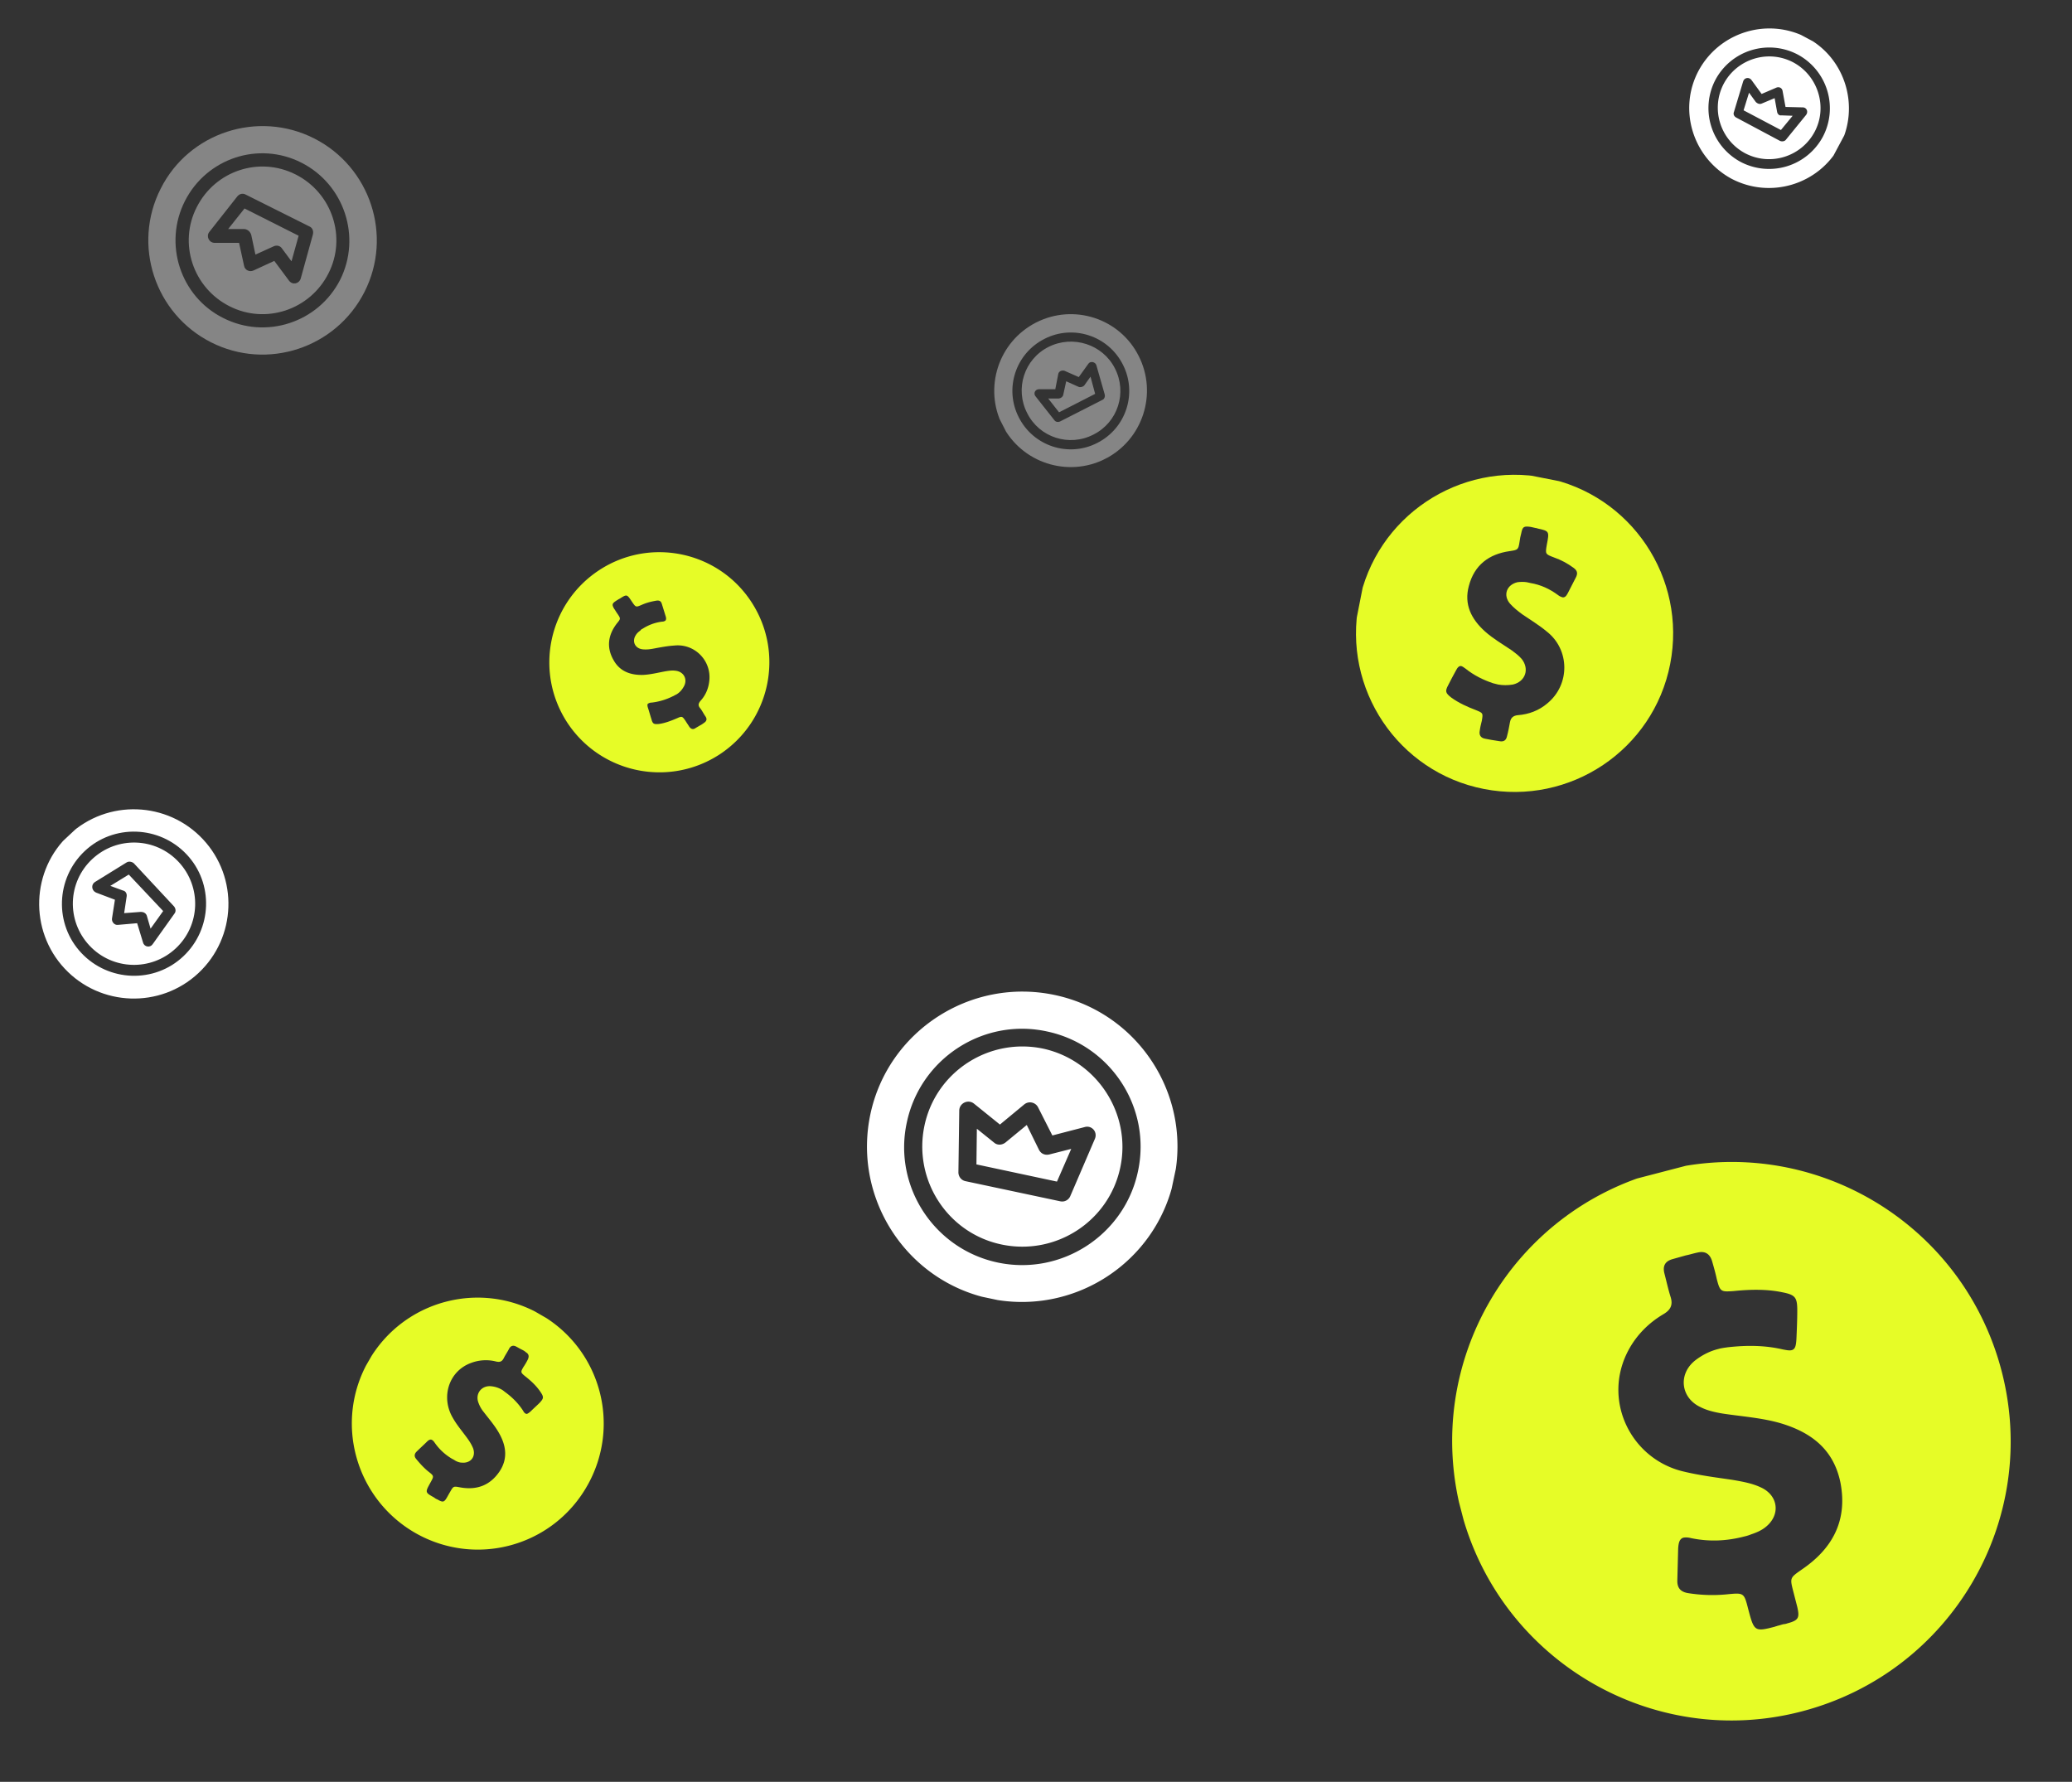 <svg xmlns="http://www.w3.org/2000/svg" xmlns:xlink="http://www.w3.org/1999/xlink" viewBox="0 0 494 424.8"><rect x="0" y="0" width="494" height="424.8" fill="#333333" stroke="none"/><path d="M142.9 135.9c-12.1 7.9-15.6 24.1-7.7 36.3 7.9 12.1 24.1 15.6 36.3 7.7 12.1-7.9 15.6-24.1 7.7-36.3s-24.2-15.6-36.3-7.7zm26.2 26.5c-.2 1.8-.9 3.4-2.1 4.7-.5.6-.6 1.1-.1 1.7s.8 1.3 1.3 2c.4.6.3 1.1-.3 1.5-.4.3-.7.5-1.1.7-.3.2-.7.4-1 .6-.6.4-1.1.2-1.5-.4-.3-.5-.6-.9-.9-1.4-.7-1-.8-1.1-1.9-.6-1.4.6-2.9 1.2-4.4 1.4-1.2.1-1.5 0-1.8-1.2-.3-.9-.5-1.7-.8-2.6-.2-.6-.2-1 .1-1.1.2-.1.4-.2.8-.2 1.7-.2 3.4-.7 5-1.5.3-.1.5-.3.8-.4a4.62 4.62 0 0 0 1.7-1.7c1.2-1.8.2-3.8-1.9-4-.7-.1-1.4 0-2.1.1-1.8.3-3.6.8-5.5.9-3 .1-5.6-.8-7.1-3.5-1.8-3.1-1.3-6.1.8-8.8.9-1.1.9-1.1.1-2.3-.3-.4-.5-.8-.8-1.2-.5-.9-.5-1.2.4-1.8.1-.1.2-.1.3-.2.2-.1.3-.2.5-.3.1 0 .1-.1.2-.1 1.7-1.1 1.7-1 2.9.8.9 1.3.9 1.3 2.3.7 1.1-.5 2.3-.8 3.5-1 .7-.1 1.1.1 1.3.8l.9 2.9c.2.6.1.9-.1 1.1-.2.1-.4.2-.7.2-1.7.2-3.3.8-4.7 1.7-.2.1-.4.2-.5.4-.4.3-.8.6-1.1 1.1-1 1.5-.2 3.2 1.6 3.4.9.1 1.8 0 2.8-.2 1.6-.3 3.2-.6 4.8-.7 4.8-.5 8.9 3.6 8.3 8.5z" fill="#e6fc27"/><defs><path id="A" transform="matrix(.471 -.882 .882 .471 200.237 385.614)" d="M402.7 6.7h38.1v38.1h-38.1z"/></defs><clipPath id="B"><use xlink:href="#A"/></clipPath><g clip-path="url(#B)" fill="#fff"><path d="M423.7 26.7l-.6-3.3-3.1 1.3c-.5.2-1 0-1.4-.4l-1.6-2.2-1.3 4.2 8.9 4.7 2.8-3.4-2.7-.1c-.5.1-.9-.3-1-.8zm3.9-11.8c-6-3.2-13.4-.9-16.6 5-3.2 6-.9 13.4 5 16.6 6 3.2 13.4.9 16.6-5s.9-13.4-5-16.6zm3 12.5l-4.8 5.9c-.3.4-.9.5-1.4.3L413.9 28c-.5-.3-.7-.8-.5-1.3l2.2-7.3c.3-.9 1.4-1.1 2-.3l2.4 3.3 3.5-1.5c.7-.3 1.4.1 1.5.8l.7 3.8 4.1.1c.9 0 1.4 1 .8 1.8zm.2-18.4c-9.3-4.9-20.8-1.4-25.8 7.8-5 9.3-1.4 20.8 7.8 25.8 9.3 4.9 20.8 1.4 25.8-7.8 4.9-9.3 1.4-20.9-7.8-25.8zM415 38.6a14.55 14.55 0 0 1-6-19.6 14.55 14.55 0 0 1 19.6-6 14.55 14.55 0 0 1 6 19.6 14.55 14.55 0 0 1-19.6 6z"/></g><defs><path id="C" transform="matrix(.731 -.683 .683 .731 -138.497 79.823)" d="M9.3 192.9h45.2v45.2H9.3z"/></defs><clipPath id="D"><use xlink:href="#C"/></clipPath><g clip-path="url(#D)" fill="#fff"><path d="M30.2 213.7l-.6 4 4-.3c.6 0 1.2.3 1.4.9l.9 3.1 3-4.2-8.2-8.7-4.4 2.7 3 1.1c.6.1 1 .7.9 1.4zm-8.9 11.7c5.5 5.9 14.7 6.2 20.6.7s6.2-14.7.7-20.6-14.7-6.2-20.6-.7-6.2 14.7-.7 20.6zm1.3-15.1l7.6-4.7c.5-.3 1.2-.2 1.7.2l9.6 10.3c.4.5.5 1.2.1 1.7l-5.2 7.3c-.6.9-2 .7-2.3-.4l-1.4-4.6-4.6.4c-.8.1-1.5-.7-1.4-1.5l.7-4.5-4.5-1.7c-1.1-.5-1.2-1.9-.3-2.5zm-7.2 20.6c8.5 9.1 22.8 9.6 31.9 1.1s9.6-22.8 1.1-31.9-22.8-9.6-31.9-1.1c-9.1 8.4-9.6 22.8-1.1 31.9zm29.1-27.2c6.5 6.9 6.1 17.8-.8 24.3s-17.8 6.1-24.3-.8-6.1-17.8.8-24.3 17.8-6.1 24.3.8z"/></g><defs><path id="E" transform="matrix(.451 -.893 .893 .451 -16.762 87.33)" d="M35.3 30h54.5v54.5H35.3z"/></defs><clipPath id="F"><use xlink:href="#E"/></clipPath><g opacity=".4" clip-path="url(#F)" fill="#fff"><path d="M59.9 56l1 4.7 4.4-2c.7-.3 1.5-.1 1.9.5l2.3 3.1 1.7-6.1-12.9-6.5-3.9 4.9h3.9c.8.1 1.4.7 1.6 1.4zm-5.2 17c8.6 4.4 19.2.9 23.6-7.8 4.4-8.6.9-19.2-7.8-23.6s-19.2-.9-23.6 7.8C42.5 58 46 68.6 54.7 73zm-4.8-17.7l6.7-8.5c.5-.6 1.3-.8 2-.4L73.8 54c.7.3 1 1.1.8 1.9l-2.9 10.5c-.4 1.3-2 1.6-2.8.5l-3.5-4.7-5 2.3c-.9.4-2-.1-2.2-1.1L57 57.9h-5.8c-1.4 0-2.1-1.6-1.3-2.6zm.4 26.3c13.4 6.8 29.8 1.4 36.6-12s1.4-29.8-12-36.6S45 31.6 38.3 45c-6.8 13.4-1.4 29.8 12 36.6zm21.6-42.8c10.2 5.2 14.3 17.7 9.2 27.9-5.2 10.2-17.7 14.3-27.9 9.1-10.2-5.1-14.3-17.7-9.1-27.9s17.6-14.3 27.8-9.1z"/></g><defs><path id="G" transform="matrix(.891 -.454 .454 .891 -14.482 125.995)" d="M237.1 74.9h36.5v36.5h-36.5z"/></defs><clipPath id="H"><use xlink:href="#G"/></clipPath><g opacity=".4" clip-path="url(#H)" fill="#fff"><path d="M257.1 92.2l-2.9-1.3-.7 3.2c-.1.5-.5.8-1 .9h-2.6l2.6 3.3 8.6-4.4-1.1-4.1-1.5 2.1c-.4.4-1 .5-1.4.3zm-7.1-9.5c-5.8 2.9-8.1 10-5.1 15.8 2.9 5.8 10 8.1 15.8 5.1 5.8-2.9 8.1-10 5.1-15.8-2.9-5.7-10-8-15.8-5.1zm11.4 4.4l2 7c.1.5-.1 1-.5 1.2l-10.2 5.2c-.5.2-1 .1-1.3-.3l-4.5-5.7c-.6-.7-.1-1.7.8-1.7h3.9l.7-3.6c.1-.7.9-1 1.5-.8l3.4 1.5 2.3-3.2c.5-.7 1.7-.4 1.9.4zM247 76.9c-9 4.6-12.5 15.6-8 24.5 4.6 9 15.6 12.5 24.5 8 9-4.6 12.5-15.6 8-24.5-4.5-9-15.5-12.6-24.5-8zm14.6 28.7c-6.8 3.5-15.2.8-18.7-6.1-3.5-6.8-.8-15.2 6.1-18.7 6.8-3.5 15.2-.8 18.7 6.1 3.5 6.8.8 15.2-6.1 18.7z"/></g><defs><path id="I" transform="matrix(.5 -.866 .866 .5 -236.973 268.365)" d="M83.9 309.4h60v60h-60z"/></defs><clipPath id="J"><use xlink:href="#I"/></clipPath><g clip-path="url(#J)"><path d="M98.9 365.4c14.4 8.3 32.7 3.4 41-11s3.4-32.7-11-41-32.7-3.4-41 11-3.3 32.7 11 41zm13.5-40.5a9.89 9.89 0 0 1 5.9-.3c.9.2 1.4 0 1.8-.8s.9-1.5 1.3-2.3c.4-.7 1-.8 1.6-.5.4.2.9.5 1.3.7s.8.4 1.1.7c.7.4.8 1 .4 1.8-.3.6-.6 1.1-1 1.7-.7 1.2-.7 1.3.4 2.2 1.4 1.1 2.7 2.3 3.7 3.8.8 1.2.7 1.5-.2 2.5-.7.7-1.5 1.4-2.2 2.1-.6.5-.9.7-1.2.5-.2-.1-.4-.3-.6-.7-1.1-1.7-2.5-3.1-4.1-4.3-.3-.2-.5-.4-.8-.6a6.22 6.22 0 0 0-2.6-.9c-2.4-.3-4 1.8-3.1 4 .3.8.7 1.5 1.2 2.1 1.3 1.7 2.7 3.3 3.7 5.1 1.7 3 2.1 6.1.1 9.1-2.3 3.4-5.5 4.5-9.4 3.8-1.6-.3-1.6-.3-2.4 1.1-.3.5-.5.9-.8 1.4-.6 1-.9 1.1-2 .5-.1-.1-.2-.1-.4-.2s-.4-.2-.6-.4c-.1 0-.2-.1-.2-.1-2-1.1-1.9-1.2-.7-3.4.9-1.6.9-1.6-.5-2.7-1.1-.9-2-1.9-2.9-3-.5-.6-.4-1.2.1-1.7.8-.8 1.7-1.6 2.5-2.4.5-.5.9-.6 1.2-.4.2.1.4.3.6.6 1.1 1.6 2.5 2.9 4.2 3.9.2.1.4.2.7.4.5.3 1.1.5 1.6.5 2.1.2 3.4-1.4 2.7-3.4-.4-1-1-1.9-1.6-2.7-1.1-1.5-2.3-2.9-3.2-4.5-3-5-1-11.3 4.4-13.2z" fill="#e6fc27"/></g><defs><path id="K" transform="matrix(.968 -.252 .252 .968 -73.322 115.244)" d="M346.3 277.1h133.1v133.1H346.3z"/></defs><clipPath id="L"><use xlink:href="#K"/></clipPath><g clip-path="url(#L)"><path d="M429.6 408c35.6-9.3 56.9-45.6 47.6-81.2s-45.6-56.9-81.2-47.6-56.9 45.6-47.6 81.2c9.3 35.5 45.7 56.9 81.2 47.6zm-41.9-85c1.9-4.1 5-7.4 8.9-9.7 1.7-1 2.3-2.2 1.7-4.1s-1-3.8-1.5-5.7c-.4-1.7.2-2.8 1.9-3.3l3.2-.9c1-.2 1.9-.5 2.9-.7 1.8-.4 2.9.4 3.4 2.1.4 1.4.8 2.8 1.1 4.2.8 3.1 1 3.1 4 2.9 3.9-.4 7.9-.5 11.7.3 3 .6 3.5 1.2 3.5 4.3 0 2.3-.1 4.5-.2 6.8-.1 1.7-.3 2.5-1.2 2.7-.5.1-1.1 0-2.1-.2-4.3-1-8.7-1-13.1-.5-.7.1-1.5.2-2.2.4-2 .5-3.8 1.4-5.5 2.7-4.2 3.3-3.5 9 1.3 11.2 1.6.8 3.4 1.2 5.2 1.5 4.6.7 9.3 1 13.8 2.3 7.4 2.2 12.7 6.3 14.3 14.2 1.7 8.9-1.8 15.6-9.1 20.6-3 2.1-3 2-2.1 5.5l.9 3.5c.6 2.6.3 3.2-2.3 3.9-.3.1-.6.2-.9.2-.5.1-1 .3-1.5.4-.2.1-.4.1-.6.2-4.9 1.3-5 1.1-6.4-4.2-1-3.9-1-3.9-5.1-3.5-3.1.3-6.2.2-9.3-.3-1.7-.3-2.5-1.2-2.5-2.9l.2-7.7c.1-1.6.4-2.3 1.2-2.6.5-.1 1.1-.1 1.9.1 4.3.9 8.5.7 12.7-.4a9.83 9.83 0 0 0 1.6-.5c1.2-.4 2.4-.9 3.4-1.7 3.7-2.9 3.1-7.6-1.1-9.5-2.1-1-4.5-1.4-6.8-1.8-4.1-.6-8.1-1.1-12.1-2.1-11.9-3.1-18.5-16.2-13.2-27.7z" fill="#e6fc27"/></g><defs><path id="M" transform="matrix(.207 -.978 .978 .207 -74.274 455.084)" d="M206.7 236.4h74.1v74.1h-74.1z"/></defs><clipPath id="N"><use xlink:href="#M"/></clipPath><g clip-path="url(#N)" fill="#fff"><path d="M247.7 274.1l-2.9-5.9-5.1 4.2c-.8.6-1.9.7-2.7 0l-4.1-3.3-.1 8.5 19.2 4.1 3.4-7.8-5.1 1.3c-1.1.3-2.1-.1-2.6-1.1zm1-24.1c-12.9-2.7-25.6 5.5-28.3 18.4s5.5 25.6 18.4 28.3 25.6-5.5 28.3-18.4c2.7-12.8-5.6-25.5-18.4-28.3zm12.3 21.6l-5.8 13.5a2.1 2.1 0 0 1-2.4 1.3l-22.6-4.8c-1-.2-1.7-1.1-1.7-2.1l.2-14.7c0-1.8 2.1-2.8 3.5-1.7l6.2 5 5.8-4.8c1.1-.9 2.7-.5 3.3.7l3.4 6.7 7.7-2c1.7-.5 3.2 1.2 2.4 2.9zm-9.6-34.4c-20-4.2-39.7 8.6-43.9 28.5-4.2 20 8.6 39.7 28.5 43.9 20 4.2 39.7-8.6 43.9-28.5 4.3-20-8.5-39.7-28.5-43.9zM237.9 301c-15.2-3.2-25-18.2-21.7-33.4 3.2-15.2 18.2-25 33.4-21.7 15.2 3.2 25 18.2 21.7 33.4-3.2 15.1-18.2 24.9-33.4 21.7z"/></g><defs><path id="O" transform="matrix(.193 -.981 .981 .193 143.399 476.256)" d="M323.3 113.2h75.6v75.6h-75.6z"/></defs><clipPath id="P"><use xlink:href="#O"/></clipPath><g clip-path="url(#P)"><path d="M368.4 113.9c-20.5-4-40.4 9.3-44.4 29.8s9.3 40.4 29.8 44.4 40.4-9.3 44.4-29.8-9.3-40.4-29.8-44.4zm.5 53.8c-2 1.7-4.4 2.6-7 2.8-1.1.1-1.7.6-1.9 1.7s-.4 2.2-.7 3.3c-.2 1-.8 1.4-1.8 1.2l-1.9-.3-1.6-.3c-1-.2-1.4-.9-1.2-1.9.1-.8.3-1.6.5-2.4.3-1.8.3-1.8-1.4-2.5-2.1-.8-4.1-1.7-5.9-3-1.4-1.1-1.5-1.5-.7-3 .6-1.2 1.2-2.3 1.8-3.4.4-.8.8-1.2 1.3-1.1.3.1.6.3 1 .6 2 1.6 4.2 2.7 6.6 3.5l1.2.3c1.1.2 2.3.2 3.5 0 3-.7 4-3.7 2.1-6.1-.7-.8-1.5-1.4-2.3-2-2.2-1.5-4.5-2.8-6.5-4.6-3.2-2.9-5-6.4-3.8-10.8 1.3-5 4.8-7.6 9.7-8.3 2-.3 2.1-.3 2.4-2.3.1-.7.2-1.3.4-2 .3-1.5.6-1.7 2.1-1.5.2 0 .4.1.5.1.3.1.6.1.9.2.1 0 .2 0 .4.1 2.8.6 2.8.7 2.2 3.8-.4 2.3-.4 2.3 1.7 3.1 1.7.6 3.2 1.4 4.7 2.5.8.6 1 1.2.6 2.1-.7 1.3-1.3 2.6-2 3.9-.4.8-.8 1.1-1.3 1-.3-.1-.6-.2-1-.5-2-1.5-4.2-2.5-6.6-2.9-.3-.1-.6-.1-.9-.2-.7-.1-1.4-.1-2.2 0-2.6.6-3.5 3.1-1.8 5.1.9 1 1.9 1.8 3 2.6 1.9 1.3 3.9 2.5 5.7 4 5.6 4.3 5.7 12.7.2 17.2z" fill="#e6fc27"/></g></svg>